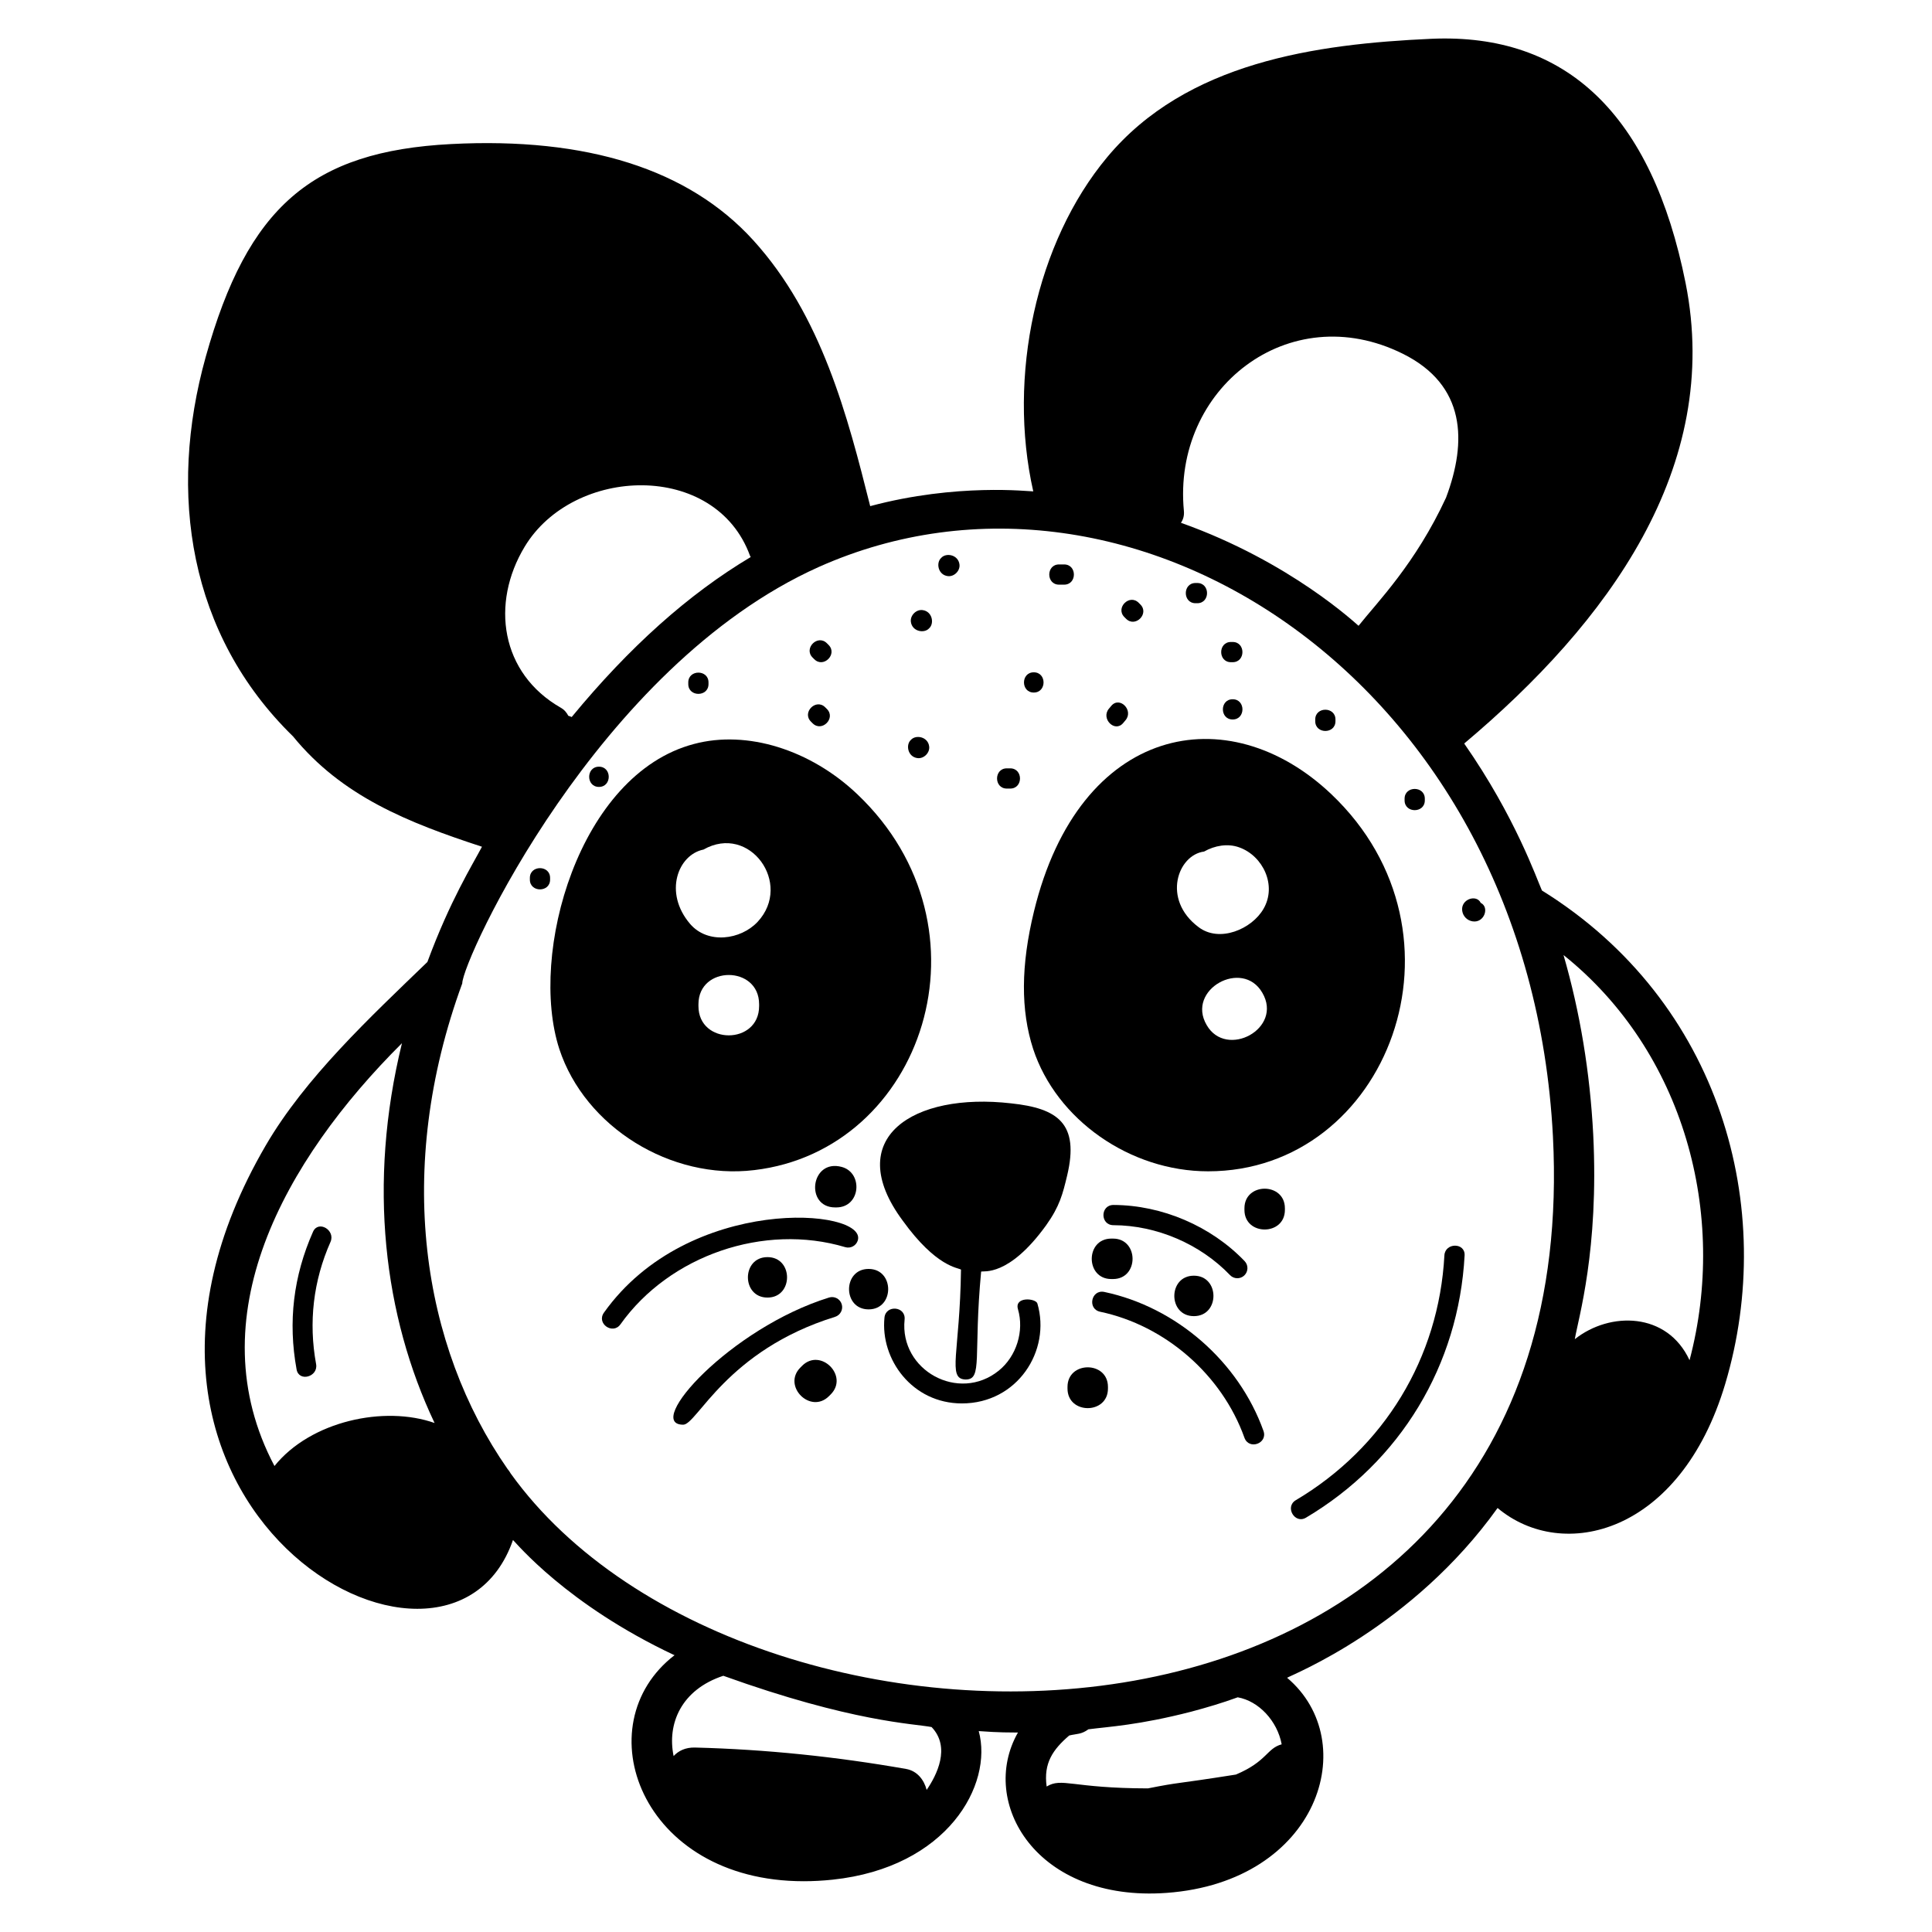 <?xml version="1.0" encoding="UTF-8"?>
<!-- Uploaded to: ICON Repo, www.iconrepo.com, Generator: ICON Repo Mixer Tools -->
<svg fill="#000000" width="800px" height="800px" version="1.1" viewBox="144 144 512 512" xmlns="http://www.w3.org/2000/svg">
 <g>
  <path d="m343.89 454.09c44.844-5.297 64.562-64.238 27.281-99.637-12.434-11.793-29.211-17.043-43.254-13.293-30.527 8.027-43.871 55.633-35.695 80.824 6.805 20.711 29.574 34.789 51.668 32.105zm-13.453-84.949c12.223-6.941 23.707 9.039 14.363 19.133-4.504 4.824-13.238 6.004-17.902 0.59-7.125-8.332-3.195-18.375 3.539-19.723zm14.738 41v0.48c0 10.344-16.078 10.344-16.078 0v-0.48c0-10.344 16.078-10.344 16.078 0z"/>
  <path d="m464.16 454.41c47.633 0 71.703-62.867 32.641-99.957-27.387-25.973-66.777-18.359-78.789 31.086-3.484 14.309-3.539 26.207-0.215 36.445 6.168 18.758 25.676 32.426 46.363 32.426zm14.688-69.57c-3.055 5.359-11.684 9.113-17.258 4.824-9.727-7.32-5.469-19.098 1.5-19.992 2.84-1.609 6.269-2.199 9.273-1.125 6.375 2.25 10.074 10.129 6.484 16.293zm-15.062 30.82c-5.535-9.41 9.488-17.703 14.738-8.574 5.598 9.512-9.543 17.602-14.738 8.574z"/>
  <path d="m411.96 436.4c-25.938-2.992-44.977 9.199-28.727 31.086 8.902 12.336 14.633 12.434 15.441 12.973-0.289 22.004-3.676 28.867 1.094 29.121 0.051 0.004 0.102 0.004 0.148 0.004 4.574 0 1.992-6.184 4.094-28.59 0.562-0.293 7.234 1.543 17.219-12.273 3.59-5.039 4.394-8.254 5.574-13.184 3.297-13.844-2.508-17.824-14.844-19.137z"/>
  <path d="m371.33 472.71c2.555-8.551-44.895-12.301-67.273 19.145-2.074 2.914 2.352 5.941 4.367 3.109 13.016-18.289 38.09-26.879 59.57-20.457 1.426 0.426 2.91-0.383 3.336-1.797z"/>
  <path d="m363.71 487.86c-26.117 8.086-49.176 33.699-38.656 33.699 3.68 0 11.484-19.676 40.242-28.582 1.414-0.438 2.203-1.938 1.766-3.352-0.434-1.41-1.926-2.199-3.352-1.766z"/>
  <path d="m473.76 482c1.066-1.023 1.105-2.719 0.078-3.789-8.895-9.281-21.887-14.844-34.746-14.883h-0.008c-3.539 0-3.551 5.348-0.008 5.359 11.434 0.035 22.984 4.981 30.895 13.234 1.02 1.062 2.711 1.109 3.789 0.078z"/>
  <path d="m436.66 486.38c-3.477-0.723-4.57 4.512-1.105 5.246 17.281 3.644 32.285 16.742 38.23 33.379 1.191 3.34 6.242 1.531 5.047-1.805-6.555-18.348-23.109-32.801-42.172-36.82z"/>
  <path d="m413.77 490.95c1.699 5.793-0.391 12.492-5.086 16.285-10.578 8.555-26.34-0.047-24.957-13.523 0.363-3.566-4.977-3.988-5.332-0.543-1.133 11.078 7.363 22.754 20.516 22.754 14.727 0 23.664-14 20.008-26.48-0.418-1.418-6.148-1.906-5.148 1.508z"/>
  <path d="m552.63 379.99c-1.371-3.016-7.012-19.445-20.559-38.887v-0.055c-0.008-0.008-0.012-0.02-0.02-0.027 37.992-31.953 68.426-73.133 58.641-122.05-8.91-44.547-31.543-66.262-67.359-64.691-30.691 1.387-64.898 6.199-85.902 31.355-18.84 22.562-26.492 58.094-19.605 88.586-1.02 0.035-20.211-2.246-43.215 3.91-5.977-23.773-12.852-50.551-31.035-70.516-17.07-18.742-43.996-27.309-80.043-25.438-36.902 1.91-53.91 16.668-65.012 56.395-10.105 36.156-4.512 73.609 23.141 100.58 12.973 15.914 30.539 22.855 50.066 29.242-2.602 4.938-8.438 14.246-14.445 30.488v0.035c-15.18 14.664-32.371 30.648-42.863 48.648-55.43 95.152 48.109 154.78 65.527 104.55 0.934 0.852 14.242 17.09 42.723 30.5 0-0.055 0-0.055 0.055 0 0.016 0.008 0.035 0.016 0.047 0.02-23.902 18.395-9.156 59.91 34.23 59.91 2.488 0 5.031-0.137 7.625-0.41 30.484-3.223 42.617-25.188 38.75-39.379 1.891 0.105 4.449 0.383 10.387 0.383-10.527 18.5 4.879 45 39.395 42.496 40.359-2.941 51.965-40.098 31.938-57.008 1.367-0.844 33.137-13.352 55.766-44.977 0.004-0.004 0.008-0.008 0.012-0.016 17.258 14.484 48.438 6.926 60.316-32.852 13.902-46.527-1.051-101.29-48.559-130.79zm-36.867-142.24c16.738 8.312 17.039 23.281 11.449 38.141-8.086 17.477-18.211 27.688-23.18 33.949-0.535-0.375-17.965-16.934-46.992-27.266-0.027-0.008-0.055-0.02-0.082-0.027 0.562-0.809 0.91-1.832 0.785-3.156-3.109-32.316 27.773-56.66 58.02-41.641zm-220.26 96.27c-0.293-0.121-0.582-0.25-0.898-0.332-0.418-0.809-1-1.566-1.996-2.137-15.961-9.133-18.641-27.645-9.555-42.688 12.934-21.418 50.566-22.746 59.715 2.445 0.047 0.125 0.133 0.191 0.184 0.309-0.008 0.004-0.012 0.008-0.02 0.012-16.457 9.809-32.105 23.797-47.43 42.391zm-44.98 86.434c-9.133 37.367-4.809 72.305 8.633 100.63 0.004 0.008 0.008 0.02 0.016 0.027-13.305-4.711-32.844-0.531-42.434 11.395-20.711-39.156 2.516-80.93 33.785-112.05zm139.05 197.89c-0.695-2.691-2.519-5.039-5.457-5.555-18.512-3.25-37.129-5.191-55.922-5.672-2.519-0.066-4.391 0.859-5.68 2.258-1.766-8.555 2.008-17.59 13.168-21.277 34.23 12.309 50.453 12.664 55.199 13.59 5.148 5.379 1.332 12.809-1.309 16.656zm82.434-24.539c5.582 0.984 10.5 6.273 11.652 12.457-4.004 1.098-3.852 4.523-12.129 8.016-17.309 2.734-14.242 1.871-23.316 3.664-20.227-0.031-22.719-2.957-26.84-0.496-0.863-6.195 1.645-9.789 5.981-13.523 1.969-0.48 3.231-0.262 5.07-1.637 5.434-0.711 13.34-1.086 27.242-4.668 4.184-1.113 8.312-2.336 12.34-3.812zm-192.64-59.273c-0.27-0.484-0.535-0.859-0.859-1.234-22.66-32.523-30.09-79.312-12.004-128.69 0-6.059 35.758-84.043 94.492-110.36 83.02-37.035 188.32 30.359 194.55 150.93 9.055 177.57-212.98 177.23-276.18 89.348zm312.38-30.059c-5.918-12.812-21.117-12.957-30.406-5.574 0.922-5.508 6.41-23.527 4.879-54.246-0.855-16.441-3.481-32.402-7.871-47.559 31.969 25.598 43.617 68.758 33.398 107.38z"/>
  <path d="m347.39 477.15c-6.914 0-6.914 10.719 0 10.719 6.914 0 6.914-10.719 0-10.719z"/>
  <path d="m356.56 505.96-0.445 0.449c-4.891 4.891 2.688 12.473 7.578 7.578l0.445-0.445c4.891-4.894-2.688-12.473-7.578-7.582z"/>
  <path d="m374.19 480.28c-6.914 0-6.914 10.719 0 10.719 6.914 0 6.914-10.719 0-10.719z"/>
  <path d="m365.33 463.98h0.305c6.457-0.004 7.164-9.156 1.461-10.723-8.27-2.269-9.859 10.727-1.766 10.723z"/>
  <path d="m438.51 472.24c-6.914 0-6.914 10.719 0 10.719h0.445c6.914 0 6.914-10.719 0-10.719z"/>
  <path d="m426.9 511.54v0.445c0 6.914 10.719 6.914 10.719 0v-0.445c0-6.914-10.719-6.914-10.719 0z"/>
  <path d="m460.39 492.79c6.914 0 6.914-10.719 0-10.719-6.91 0-6.91 10.719 0 10.719z"/>
  <path d="m473.79 464.2v0.445c0 6.914 10.719 6.914 10.719 0v-0.445c0-6.914-10.719-6.914-10.719 0z"/>
  <path d="m359.79 318.7c2.445 2.445 6.234-1.344 3.789-3.789-0.148-0.148-0.297-0.297-0.445-0.445-2.445-2.445-6.234 1.344-3.789 3.789z"/>
  <path d="m390.22 310.52c1.449-1.285 0.859-4.543-1.77-4.844-1.66-0.191-3.254 1.406-3.066 3.066 0.297 2.621 3.543 3.215 4.836 1.777z"/>
  <path d="m387.18 344.91c1.66 0.191 3.254-1.41 3.066-3.066-0.297-2.621-3.543-3.219-4.836-1.777-1.445 1.285-0.855 4.539 1.77 4.844z"/>
  <path d="m359.35 335.68c2.445 2.445 6.234-1.344 3.789-3.789l-0.445-0.445c-2.445-2.445-6.234 1.344-3.789 3.789 0.145 0.148 0.293 0.297 0.445 0.445z"/>
  <path d="m417.96 327.53c3.457 0 3.457-5.359 0-5.359-3.457 0-3.457 5.359 0 5.359z"/>
  <path d="m424.66 298.94h1.34c3.457 0 3.457-5.359 0-5.359h-1.34c-3.457 0-3.457 5.359 0 5.359z"/>
  <path d="m470.22 319.49h0.445c3.457 0 3.457-5.359 0-5.359h-0.445c-3.457 0-3.457 5.359 0 5.359z"/>
  <path d="m441.66 335.6c0.207-0.25 0.414-0.496 0.625-0.746 2.203-2.633-1.57-6.445-3.789-3.789-0.207 0.25-0.414 0.496-0.625 0.746-2.199 2.633 1.57 6.445 3.789 3.789z"/>
  <path d="m442.42 307.98c2.445 2.445 6.234-1.344 3.789-3.789-0.148-0.148-0.297-0.297-0.445-0.445-2.445-2.445-6.234 1.344-3.789 3.789z"/>
  <path d="m497.91 335.12v-0.445c0-3.457-5.359-3.457-5.359 0v0.445c0 3.457 5.359 3.457 5.359 0z"/>
  <path d="m395.21 296.68c1.656 0.188 3.258-1.406 3.066-3.066-0.305-2.625-3.559-3.219-4.844-1.77-1.441 1.293-0.844 4.539 1.777 4.836z"/>
  <path d="m331.76 325.29v-0.445c0-3.457-5.359-3.457-5.359 0v0.445c0 3.457 5.359 3.457 5.359 0z"/>
  <path d="m302.73 352.54c3.457 0 3.457-5.359 0-5.359s-3.457 5.359 0 5.359z"/>
  <path d="m470.67 329.31c-3.457 0-3.457 5.359 0 5.359s3.457-5.359 0-5.359z"/>
  <path d="m460.84 303.86h0.445c3.457 0 3.457-5.359 0-5.359h-0.445c-3.453 0-3.453 5.359 0 5.359z"/>
  <path d="m410.82 352.98h0.895c3.457 0 3.457-5.359 0-5.359h-0.895c-3.453 0-3.453 5.359 0 5.359z"/>
  <path d="m521.59 356.11v-0.445c0-3.457-5.359-3.457-5.359 0v0.445c0 3.453 5.359 3.453 5.359 0z"/>
  <path d="m536.41 383.27c-1.129-2.383-5.375-0.953-4.902 2.141 0.219 1.434 1.324 2.539 2.758 2.758 3.094 0.477 4.523-3.762 2.144-4.898z"/>
  <path d="m289.78 376.66c0-3.457-5.359-3.457-5.359 0v0.445c0 3.457 5.359 3.457 5.359 0z"/>
  <path d="m526.78 476.7c-1.469 27.18-15.984 50.996-39.387 64.871-2.969 1.762-0.273 6.394 2.703 4.629 25.051-14.852 40.473-40.438 42.039-69.5 0.191-3.457-5.172-3.438-5.356 0z"/>
  <path d="m227.77 505.5c-2.027-11.07-0.75-22.07 3.812-32.367 1.387-3.129-3.231-5.859-4.629-2.703-5.195 11.723-6.664 23.879-4.352 36.496 0.621 3.398 5.785 1.953 5.168-1.426z"/>
 </g>
</svg>